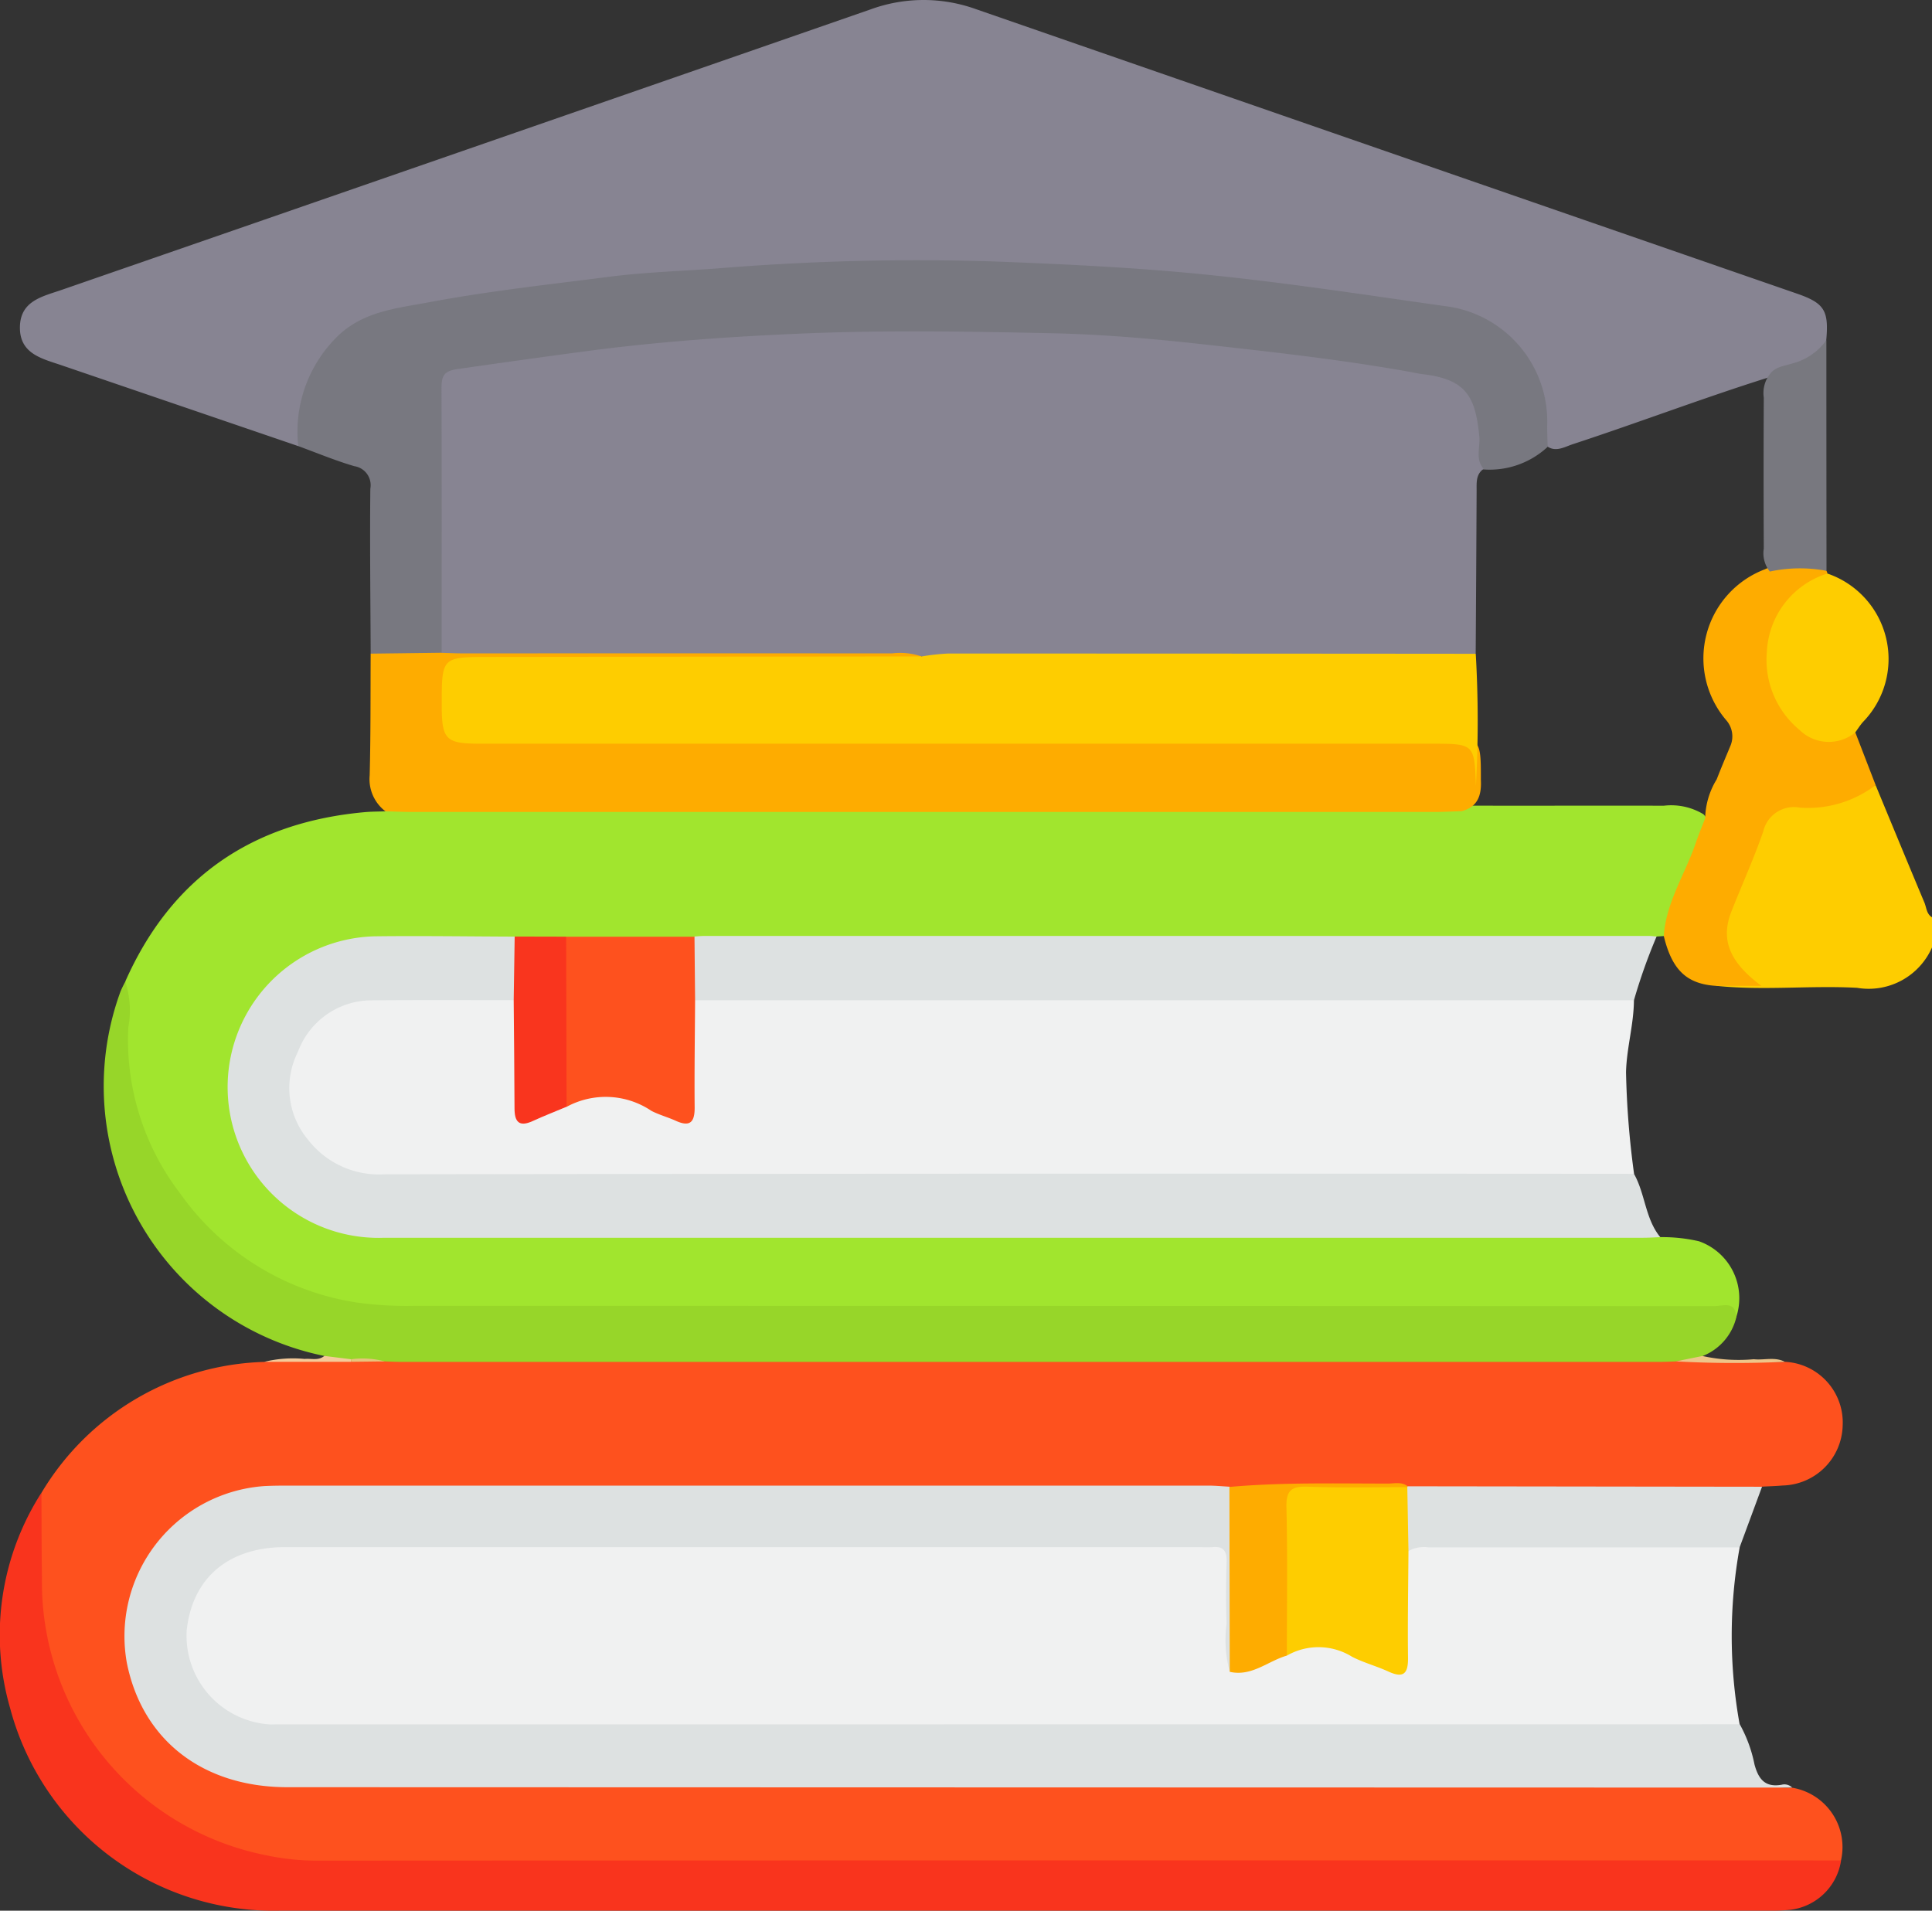 <svg xmlns="http://www.w3.org/2000/svg" xmlns:xlink="http://www.w3.org/1999/xlink" width="96.273" height="95.217" viewBox="0 0 96.273 95.217">
  <rect x="0" y="0" width="96.273" height="95.217" fill="#333333" stroke="none"/>
  <defs>
    <clipPath id="clip-path">
      <rect id="Rectangle_64" data-name="Rectangle 64" width="96.273" height="95.217" transform="translate(0 0)" fill="none"/>
    </clipPath>
  </defs>
  <g id="Group_98" data-name="Group 98" transform="translate(0 0.001)">
    <g id="Group_97" data-name="Group 97" transform="translate(0 -0.001)" clip-path="url(#clip-path)">
      <path id="Path_158" data-name="Path 158" d="M464.576,215.712a3.446,3.446,0,0,1-3.734,2.011c-2.338-.127-4.685.149-7.024-.1.537-.49,1.177-.211,1.776-.236a2.674,2.674,0,0,1-1.28-3.413c.509-1.507,1.136-2.974,1.761-4.439.2-.479.532-.96,1.063-.952a13.619,13.619,0,0,0,4.627-.963c.811,1.957,1.617,3.915,2.438,5.867.1.247.1.557.374.722Z" transform="translate(-368.303 -168.496)" fill="#fecd00"/>
      <path id="Path_159" data-name="Path 159" d="M96.425,358.944a3.028,3.028,0,0,1,2.881,3.172,3.066,3.066,0,0,1-2.992,2.992c-.34.03-.682.038-1.023.057a1.713,1.713,0,0,1-1.061.313c-5.291.005-10.583.019-15.874-.008a2.721,2.721,0,0,1-.651-.077,39.341,39.341,0,0,0-7.054-.022,13.313,13.313,0,0,1-1.856.084c-1.722.044-3.445.018-5.167.018q-21.189,0-42.378,0a6.8,6.8,0,0,0-6.621,4.249,6.868,6.868,0,0,0,1.09,7.572c1.59,1.956,3.814,2.51,6.2,2.616.469.021.94.011,1.409.011q34.955,0,69.91-.013c1.194,0,2.355.276,3.543.259a3,3,0,0,1,2.442,3.624,2.264,2.264,0,0,1-1.623.287q-17.047.011-34.094.005-19.912,0-39.824,0A13.934,13.934,0,0,1,9.439,371.442a16.459,16.459,0,0,1,.109-5.965,13.38,13.38,0,0,1,11.109-6.529c1.429-.1,2.866-.047,4.29-.239.6-.008,1.207.031,1.81-.033q32.086-.013,64.171,0a50.443,50.443,0,0,0,5.5.269" transform="translate(-7.484 -291.079)" fill="#fe511e"/>
      <path id="Path_160" data-name="Path 160" d="M32.414,221.708c2.3-5.188,6.326-7.934,11.934-8.441.341-.031.686-.028,1.029-.041.549-.439,1.2-.284,1.812-.285q23.357-.013,46.715-.006c1.66,0,3.321-.014,4.981.005,3.4.017,6.793-.006,10.19.007a3.11,3.11,0,0,1,1.973.419.646.646,0,0,1,.145.776c-.714,1.764-1.409,3.535-2.115,5.3l-.359.023a2.4,2.4,0,0,1-1.266.286q-23.123,0-46.247,0c-.125,0-.25-.014-.375-.026-2.128.03-4.257.041-6.385,0-.888.023-1.777.03-2.665,0-2.193.033-4.386.006-6.579.015a7.226,7.226,0,1,0-.364,14.446c.469.027.94.014,1.41.014h60.813a3.769,3.769,0,0,1,1.842.246,8.115,8.115,0,0,1,1.928.205,3.007,3.007,0,0,1,1.85,3.809,4.432,4.432,0,0,0-2.019-.3q-32.21,0-64.421,0A13.868,13.868,0,0,1,32.4,226.385a18.088,18.088,0,0,1,.018-4.678" transform="translate(-26.172 -172.794)" fill="#a1e52e"/>
      <path id="Path_161" data-name="Path 161" d="M19.136,22.231q-5.9-2.016-11.8-4.03c-.982-.335-2.1-.571-2.07-1.924.03-1.287,1.115-1.5,2.068-1.828Q27.5,7.468,47.654.467A7.7,7.7,0,0,1,52.887.448q20.468,7.1,40.943,14.188c1.358.471,1.58.846,1.447,2.314a1.679,1.679,0,0,1-1.151,1.2c-.573.221-1.16.407-1.723.657-3.277,1.031-6.488,2.256-9.751,3.326-.449.147-.928.466-1.4.011a2.392,2.392,0,0,1-.161-1.1,5.308,5.308,0,0,0-4.354-5.367c-3.253-.657-6.547-1.063-9.841-1.467-4.07-.5-8.162-.722-12.252-.88-3.184-.123-6.376-.122-9.57.071-2.464.149-4.932.242-7.4.434a117.9,117.9,0,0,0-14.038,1.9,5.537,5.537,0,0,0-4.212,5.257c-.038.426.064.89-.3,1.241" transform="translate(-4.273 0.001)" fill="#878492"/>
      <path id="Path_162" data-name="Path 162" d="M125.51,407.888a24.762,24.762,0,0,0,0,8.825c-.476.432-1.067.3-1.616.3q-11.185.014-22.371.006-24.109,0-48.219.006a5.644,5.644,0,0,1-3.32-.809,4.688,4.688,0,0,1-2.039-4.894,4.825,4.825,0,0,1,4.067-3.675,9.936,9.936,0,0,1,1.5-.067q22.324,0,44.647,0c2,0,2.025.042,2.047,2.057a34.792,34.792,0,0,0,.07,3.934c.211.436.551.32.876.187.6-.248,1.233-.432,1.823-.718a2.853,2.853,0,0,1,2.942-.091,14.354,14.354,0,0,0,1.651.663c.954.34,1.109.241,1.123-.753.018-1.249,0-2.5.009-3.748a1.618,1.618,0,0,1,.307-1.238,2.057,2.057,0,0,1,1.351-.292q6.955-.012,13.91,0a1.567,1.567,0,0,1,1.239.3" transform="translate(-38.821 -330.775)" fill="#f0f1f1"/>
      <path id="Path_163" data-name="Path 163" d="M142.349,263.176c-.007,1.206-.362,2.368-.394,3.579a43.542,43.542,0,0,0,.4,5.069c-.51.442-1.133.293-1.712.293q-20.489.013-40.979.007c-6.548,0-13.1-.012-19.643.009a4.669,4.669,0,0,1-3.754-1.6,4.619,4.619,0,0,1,3.292-7.65c1.943-.02,3.885-.009,5.828,0a2.442,2.442,0,0,1,1.014.146c.437.29.371.754.379,1.177.02,1.148,0,2.3.009,3.444.01,1.4.1,1.455,1.447.97.292-.105.577-.229.863-.348a4.217,4.217,0,0,1,4.111.052c2.326,1.058,2.052.729,2.066-1.413.006-.94-.015-1.879.01-2.819.01-.4-.03-.833.409-1.08a3.455,3.455,0,0,1,1.3-.14q21.919,0,43.838,0c.519,0,1.075-.11,1.52.3" transform="translate(-60.929 -213.33)" fill="#f0f1f1"/>
      <path id="Path_164" data-name="Path 164" d="M87.9,402.214a6.071,6.071,0,0,1-.156-2.4c-.042-1.031-.029-2.067,0-3.1.013-.52-.162-.766-.7-.712a5.621,5.621,0,0,1-.563,0H40.825c-2.738,0-4.6,1.454-4.9,4.133a4.428,4.428,0,0,0,4.119,4.7c.093.009.188,0,.282,0l72.989-.005a6.873,6.873,0,0,1,.733,2c.2.741.534,1.16,1.358,1.012a.546.546,0,0,1,.52.143q-37.489-.008-74.979-.019c-4.228,0-7.241-2.357-8.007-6.206a7.5,7.5,0,0,1,6.844-8.8c.375-.02.751-.023,1.127-.023q22.973,0,45.946,0c.343,0,.686.035,1.029.054a1.379,1.379,0,0,1,.343,1.129q.018,3.472,0,6.945a1.439,1.439,0,0,1-.327,1.137" transform="translate(-26.621 -318.902)" fill="#dde1e1"/>
      <path id="Path_165" data-name="Path 165" d="M78.834,78.053a6.64,6.64,0,0,1,2.072-5.583c1.271-1.144,2.853-1.288,4.407-1.58,2.992-.563,6.017-.891,9.033-1.279,1.786-.23,3.6-.279,5.394-.415a121.555,121.555,0,0,1,13.846-.343c3.57.138,7.142.308,10.707.676,3.9.4,7.759.99,11.632,1.54a5.791,5.791,0,0,1,5.147,5.8c-.012.406.013.813.02,1.22a4.244,4.244,0,0,1-3.411,1.106,1.978,1.978,0,0,1-.287-1.346c-.1-2.14-.647-2.775-2.728-3.123a158.289,158.289,0,0,0-17.078-1.892c-4.355-.25-8.711-.232-13.056-.107a125.151,125.151,0,0,0-17,1.649c-1.2.2-1.253.261-1.255,1.525-.005,3.7,0,7.395-.006,11.092a2.14,2.14,0,0,1-.264,1.447,5.47,5.47,0,0,1-3.565-.046c-.011-2.74-.046-5.481-.017-8.22a.958.958,0,0,0-.8-1.122c-.947-.278-1.864-.661-2.793-1" transform="translate(-63.971 -55.821)" fill="#787880"/>
      <path id="Path_166" data-name="Path 166" d="M74.359,250.733c-2.38,0-4.76-.012-7.14.009a3.919,3.919,0,0,0-3.609,2.56,4.014,4.014,0,0,0,.519,4.409,4.459,4.459,0,0,0,3.767,1.7q31.144-.047,62.288-.023c.564,1,.556,2.235,1.309,3.156-.281.01-.562.03-.843.03q-31.374,0-62.749,0a7.515,7.515,0,1,1-.442-15.023c2.316-.028,4.633.008,6.95.016a4.389,4.389,0,0,1-.049,3.171" transform="translate(-48.761 -200.891)" fill="#dde1e1"/>
      <path id="Path_167" data-name="Path 167" d="M2.065,394.818c.008,1.409.005,2.818.025,4.226a13.878,13.878,0,0,0,11.251,13.848,12.077,12.077,0,0,0,2.412.251q37.995-.02,75.989-.009a2.908,2.908,0,0,1-2.566,2.463,8.316,8.316,0,0,1-.938.037q-37.107,0-74.214,0A13.581,13.581,0,0,1,.5,405.529a13.129,13.129,0,0,1,1.56-10.711" transform="translate(0 -320.42)" fill="#f9341d"/>
      <path id="Path_168" data-name="Path 168" d="M28.42,259.577a4.636,4.636,0,0,1,.15,2.3,12.58,12.58,0,0,0,2.571,8.24,13.218,13.218,0,0,0,8.84,5.459,17.8,17.8,0,0,0,2.8.163q32.407,0,64.814.013c.427,0,1.091-.29,1.1.578a2.77,2.77,0,0,1-1.677,1.911c-.376.409-.894.114-1.322.268-.282.008-.563.023-.845.023q-31.326,0-62.653,0c-.282,0-.563-.015-.845-.023a12.907,12.907,0,0,0-1.666-.044,2.145,2.145,0,0,1-1.334-.227,13.719,13.719,0,0,1-10.172-18.16,5.4,5.4,0,0,1,.244-.5" transform="translate(-22.178 -210.663)" fill="#97d629"/>
      <path id="Path_169" data-name="Path 169" d="M97.8,171.442l3.542-.044a1.809,1.809,0,0,1,1.252-.281q10.683-.008,21.367.007c.465,0,1.027-.134,1.29.473-.472.438-1.063.308-1.611.309q-10,.015-20.006.006c-.25,0-.5,0-.751,0-1.141.022-1.212.094-1.232,1.238-.042,2.4.037,2.476,2.447,2.476h46.962c2.058,0,2.064.009,2.062,2.111.037.738-.137,1.347-.961,1.554-.438.014-.876.04-1.313.04q-25.5,0-51,0c-.438,0-.876-.022-1.314-.033a2.011,2.011,0,0,1-.784-1.783c.053-2.024.038-4.05.049-6.075" transform="translate(-79.329 -138.868)" fill="#feac00"/>
      <path id="Path_170" data-name="Path 170" d="M228.979,250.74l-46.783,0a3.679,3.679,0,0,1-.03-3.176c.156-.009.312-.027.468-.027q23.549,0,47.1,0c.125,0,.249.018.374.027a27.9,27.9,0,0,0-1.127,3.173" transform="translate(-147.559 -200.894)" fill="#dde1e1"/>
      <path id="Path_171" data-name="Path 171" d="M439.968,167.376c.117-1.693,1.073-3.1,1.6-4.652.139-.412.309-.813.465-1.219a3.849,3.849,0,0,1,.574-1.941c.213-.551.448-1.1.673-1.643a1.22,1.22,0,0,0-.194-1.3A4.746,4.746,0,0,1,445,149.1a2.736,2.736,0,0,1,.349-.137c.926-.147,1.865-.465,2.727.211a.351.351,0,0,1,.049.136c-.13.375-.506.442-.789.618a4.356,4.356,0,0,0-.476,6.931,1.619,1.619,0,0,0,2.04.376.5.5,0,0,1,.615-.008l1.013,2.624a5.579,5.579,0,0,1-3.768,1.124,1.57,1.57,0,0,0-1.832,1.182c-.467,1.354-1.065,2.662-1.59,4-.542,1.38-.112,2.507,1.5,3.7h-2.255c-1.469-.093-2.2-.79-2.61-2.475" transform="translate(-357.063 -120.726)" fill="#feac00"/>
      <path id="Path_172" data-name="Path 172" d="M387.452,396.092l-15.508,0a1.551,1.551,0,0,0-1,.185c-.591-.943-.268-1.959-.236-2.952a.623.623,0,0,1,.193-.278l17.664.023-1.118,3.026" transform="translate(-300.762 -318.979)" fill="#dde1e1"/>
      <path id="Path_173" data-name="Path 173" d="M471.5,159.6a2.083,2.083,0,0,1-2.783-.128,4.539,4.539,0,0,1-1.623-3.9,4.3,4.3,0,0,1,3.017-3.89,4.5,4.5,0,0,1,1.77,7.4c-.141.16-.255.344-.381.517" transform="translate(-379.05 -123.1)" fill="#fecd00"/>
      <path id="Path_174" data-name="Path 174" d="M469.5,101.45a7.167,7.167,0,0,0-2.818.036,1.459,1.459,0,0,1-.3-1.146q-.019-3.759,0-7.518a1.54,1.54,0,0,1,.288-1.154c.273-.393.736-.423,1.131-.55a3.011,3.011,0,0,0,1.7-1.163q0,5.748.006,11.5" transform="translate(-378.491 -73.004)" fill="#78787f"/>
      <path id="Path_175" data-name="Path 175" d="M443.185,358.881l1.322-.268a8.369,8.369,0,0,0,2.557.161c.516.057,1.052-.131,1.551.128a52.561,52.561,0,0,1-5.43-.021" transform="translate(-359.673 -291.038)" fill="#eec589"/>
      <path id="Path_176" data-name="Path 176" d="M72.908,358.594l1.325.165q0,.064,0,.128l-4.322,0a6.017,6.017,0,0,1,2.011-.143c.33-.034.686.1.983-.154" transform="translate(-56.74 -291.022)" fill="#f5ca9a"/>
      <path id="Path_177" data-name="Path 177" d="M325.128,401.629q-.008-4.606-.017-9.211c2.626-.234,5.259-.169,7.891-.168.331,0,.686-.1.989.131l-.015.048a1.6,1.6,0,0,1-1.152.281c-1.123.012-2.245,0-3.368.006s-1.175.064-1.182,1.154c-.011,1.871,0,3.742-.005,5.613a2.009,2.009,0,0,1-.3,1.341c-.947.276-1.75,1.058-2.846.806" transform="translate(-263.849 -318.317)" fill="#feac00"/>
      <path id="Path_178" data-name="Path 178" d="M92.842,359.47a1.079,1.079,0,0,0,0-.128,4.3,4.3,0,0,1,1.675.107l-1.673.021" transform="translate(-75.346 -291.605)" fill="#e8c37c"/>
      <path id="Path_179" data-name="Path 179" d="M154.811,247.687l.03,3.176c-.01,1.779-.038,3.558-.022,5.337.006.739-.231.991-.944.666-.4-.181-.826-.294-1.211-.493a4.074,4.074,0,0,0-4.227-.2,1.278,1.278,0,0,1-.311-1.044q-.025-3.189,0-6.378a1.387,1.387,0,0,1,.293-1.055l6.394,0" transform="translate(-120.204 -201.014)" fill="#fe511e"/>
      <path id="Path_180" data-name="Path 180" d="M138.462,247.683q.01,4.238.02,8.477c-.565.237-1.137.46-1.694.715-.686.314-.9.02-.9-.635-.006-1.8-.026-3.594-.041-5.391q.025-1.586.049-3.171l2.565.006" transform="translate(-110.249 -201.006)" fill="#f9351e"/>
      <path id="Path_181" data-name="Path 181" d="M340.212,401.583c0-2.464.039-4.929-.021-7.392-.021-.857.262-1.055,1.064-1.026,1.651.06,3.306.021,4.959.023q.029,1.591.058,3.182c-.011,1.773-.044,3.546-.022,5.318.01.784-.217,1.039-.979.688-.591-.272-1.232-.44-1.809-.736a3.164,3.164,0,0,0-3.25-.057" transform="translate(-276.087 -319.076)" fill="#fecd00"/>
      <path id="Path_182" data-name="Path 182" d="M168.7,94.473c-.395.276-.349.69-.351,1.1q-.019,4.061-.046,8.121a2.027,2.027,0,0,1-1.351.273q-12.674.01-25.348,0a1.652,1.652,0,0,1-.914-.144,3.3,3.3,0,0,0-1.477-.152q-10.656-.008-21.312,0c-.375,0-.75-.018-1.125-.028,0-4.386.008-8.772-.007-13.158,0-.572.062-.876.764-.978q3.275-.474,6.553-.911c3.523-.464,7.065-.712,10.6-.863,4.159-.178,8.333-.106,12.5-.017,2.517.054,5.037.275,7.541.552,3.458.384,6.92.765,10.348,1.383.184.033.366.078.551.1,2.215.252,2.661,1.121,2.858,3.108.054.541-.217,1.129.217,1.618" transform="translate(-94.768 -71.109)" fill="#878492"/>
      <path id="Path_183" data-name="Path 183" d="M140.729,172.982a11.365,11.365,0,0,1,1.3-.145q13.157,0,26.313.012a58.357,58.357,0,0,1,.008,6.586c-.077-2.105-.077-2.105-2.23-2.105H118.755c-1.745,0-1.939-.193-1.939-1.93,0-2.394,0-2.392,2.393-2.395l21.52-.024" transform="translate(-94.804 -140.268)" fill="#fecd00"/>
    </g>
  </g>
</svg>
